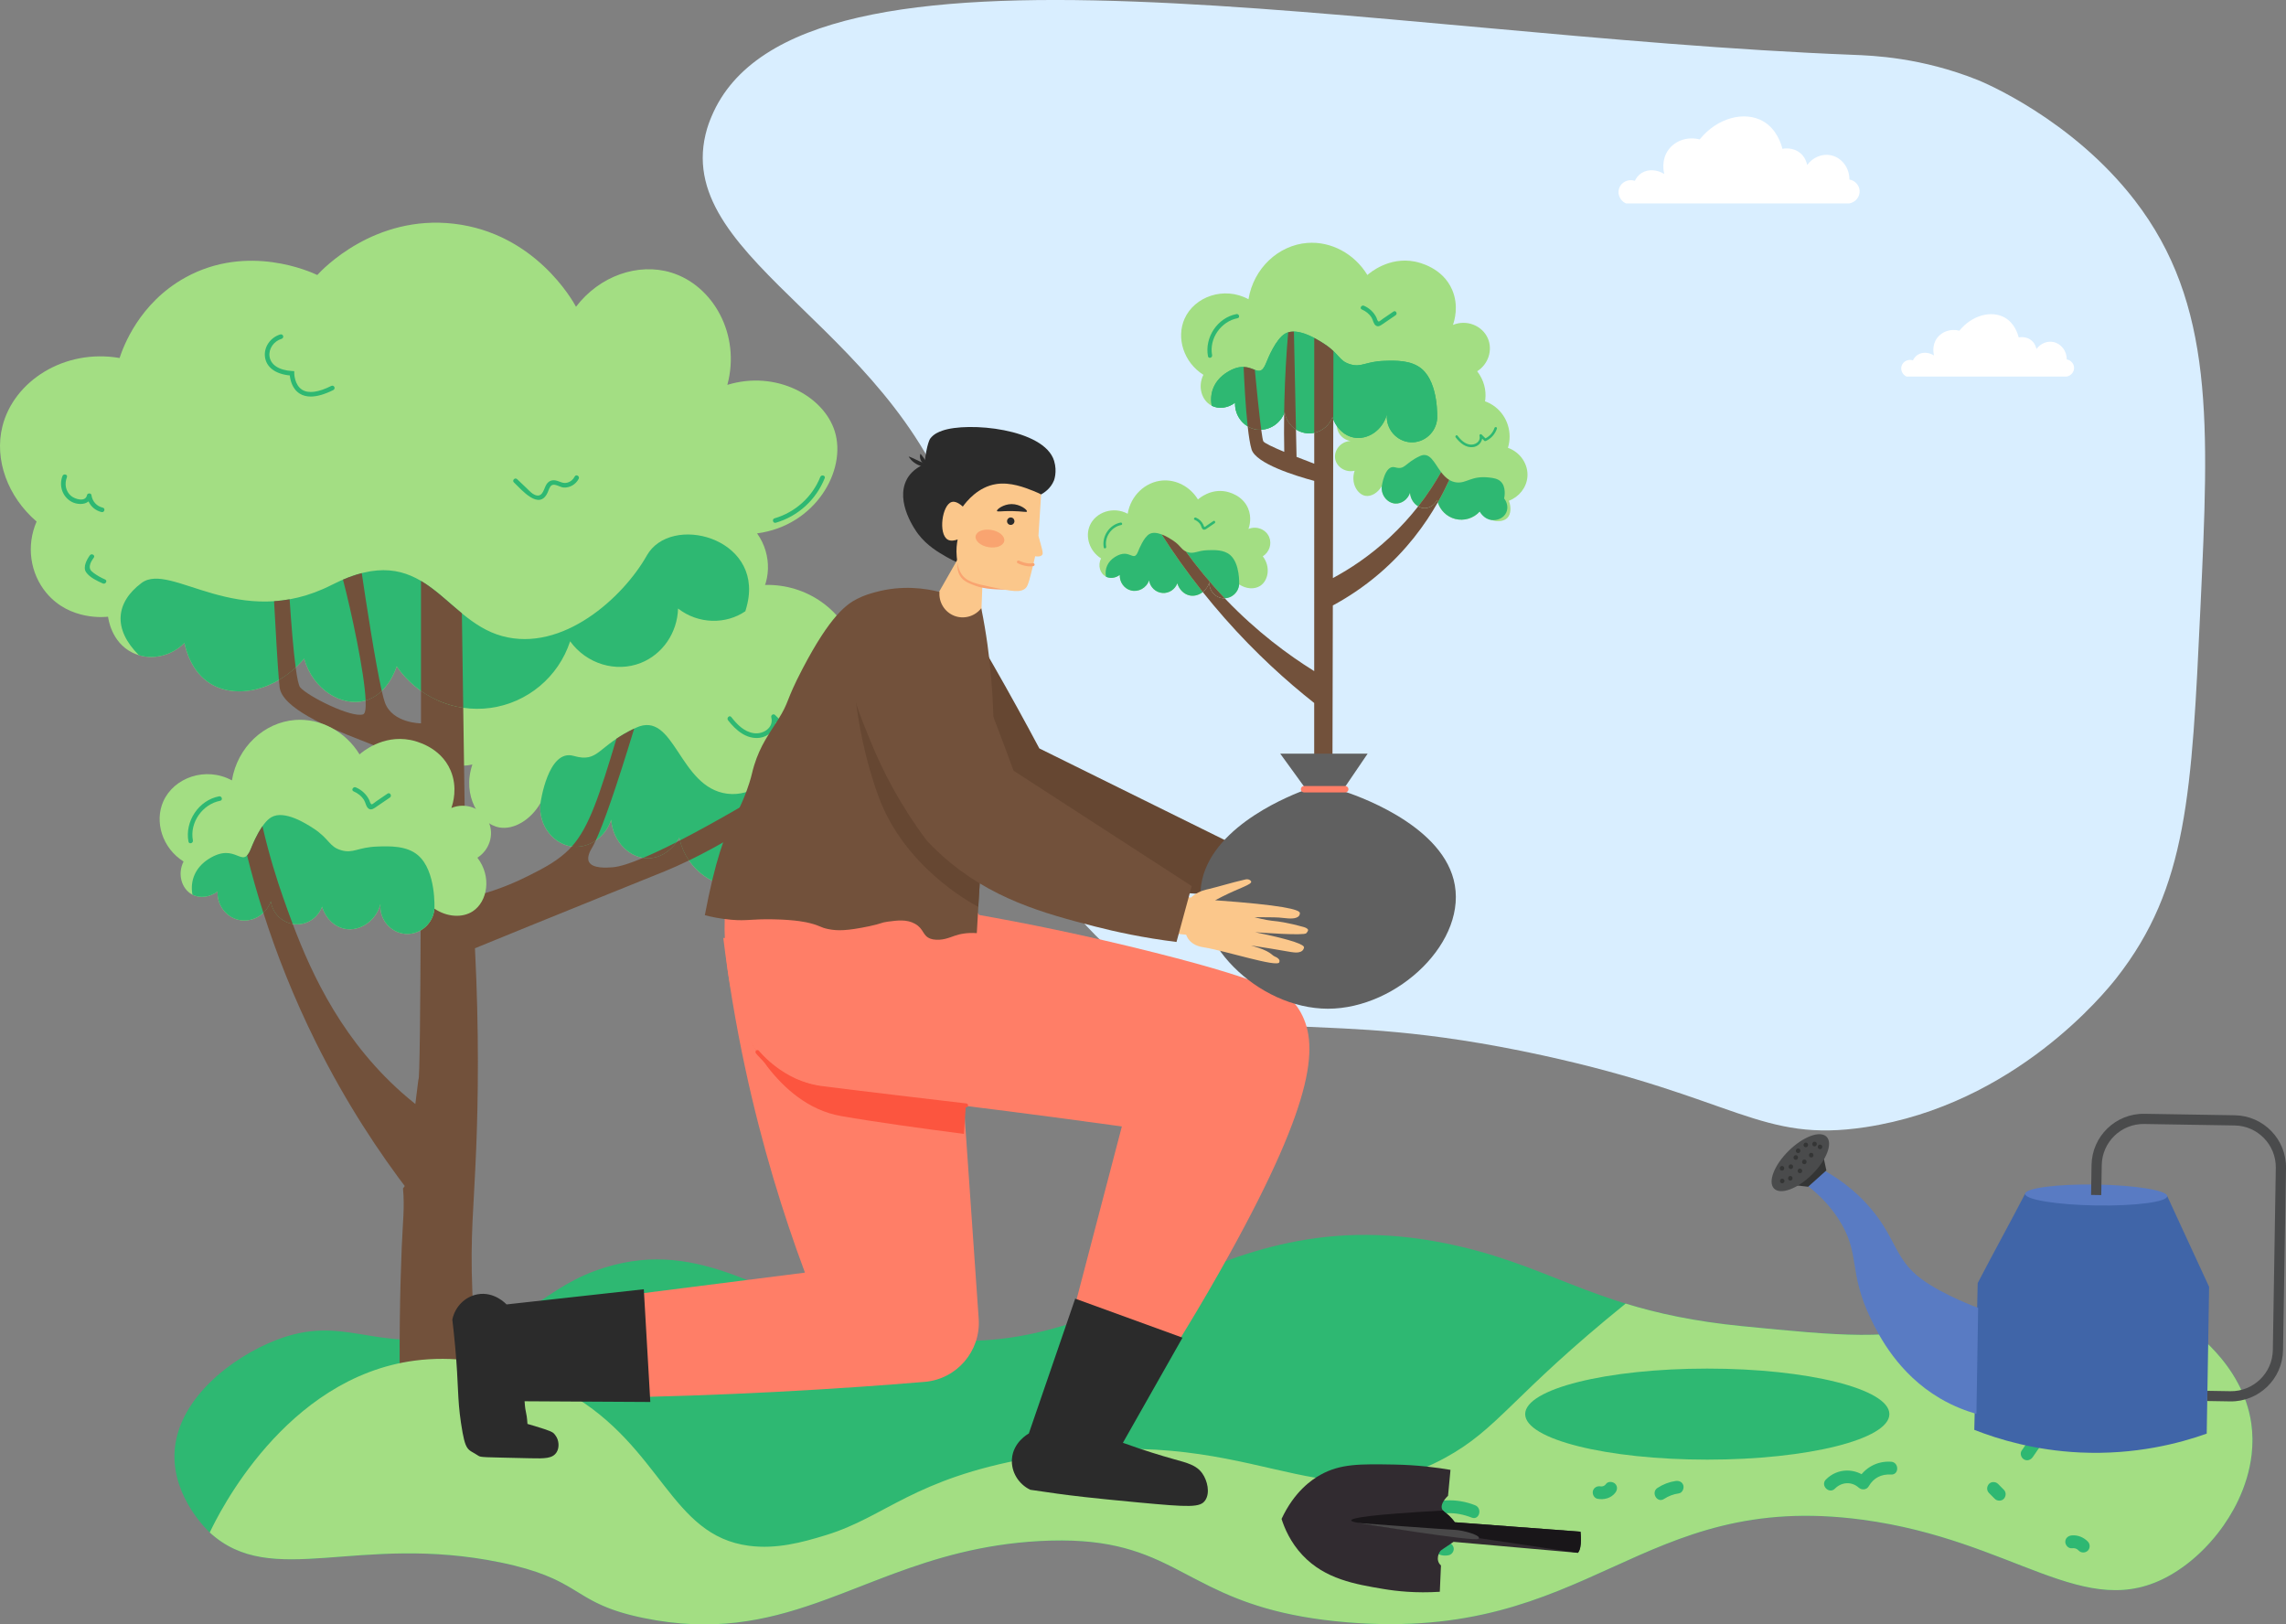<?xml version="1.0" encoding="UTF-8"?> <svg xmlns="http://www.w3.org/2000/svg" id="uuid-41a7aa04-a6da-4ea9-b7bf-7411e39833bf" data-name="Ebene 2" viewBox="0 0 2617.215 1859.719"><rect x="0" y="0" width="2617.215" height="1859.719" fill="#808080" stroke="none"/><g id="uuid-589f3607-31a6-4324-b6c2-d5d38ddb52ba" data-name="Layer 1"><g><path d="m2121.706,62.782c22.135.859,77.827,2.831,142.996,28.959,5.108,2.048,107.36,44.357,179.282,137.551,91.538,118.61,85.095,256.342,75.308,465.538-10.014,214.051-15.021,321.076-95.846,424.461-12.914,16.519-116.565,145.169-287.538,171.154-120.544,18.321-147.569-33.692-369.692-82.154-271.413-59.216-324.331-1.908-445-82.154-134.536-89.467-185.731-238.489-198.539-280.692-35.049-115.497,7.309-123.32-20.539-225.923-65.131-239.967-329.502-317.552-294.384-465.538,2.246-9.464,4.962-16.037,6.846-20.539,98.547-235.447,754.519-92.108,1307.105-70.664Z" style="fill: #d9eeff;"></path><path d="m316.026,1534.245c-51.099,19.817-114.25,68.435-116.271,130.21-1.65,50.424,38.137,87.985,40.4,90.061,71.166,65.288,169.659.684,332.853,34.264,95.853,19.724,80.045,46.444,163.979,63.634,180.274,36.921,261.691-77.568,452.779-88.108,168.566-9.298,157.882,76.888,352.433,93.003,279.207,23.127,333.65-151.697,589.836-117.478,175.077,23.385,255.001,119.106,352.433,63.634,54.097-30.799,103.224-102.306,93.003-173.769-9.943-69.524-71.957-110.336-81.703-116.75-39.115-25.742-77.388-29.921-97.127-31.845-69.931-6.817-113.507,17.98-166.261,33.565-68.574,20.259-124.907,14.719-237.571,3.64-161.863-15.917-210.086-65.251-325.343-91.749-301.767-69.377-394.593,170.511-673.049,93.003-119.961-33.391-192.682-102.585-303.484-68.529-70.212,21.58-82.529,62.125-168.874,78.319-98.464,18.467-130.14-25.313-208.033,4.895Z" style="fill: #2eb872;"></path><g><path d="m618.808,919.377c-3.038,26.209,16.005,48.493,38.252,50.026,18.027,1.243,36.188-11.273,42.666-30.899,2.014,25.976,22.158,44.503,42.666,44.141,14.279-.252,27.71-9.643,35.31-23.542,5.446,26.461,25.457,47.619,51.494,54.441,25.569,6.699,52.888-1.493,70.665-21.179,25.975,31.708,64.186,33.716,79.403,18.236,10.426-10.606,11.174-30.559,4.442-49.129,29.608-11.384,50.326-37.929,53.018-68.136,3.2-35.906-19.609-70.927-55.89-83.841,13.291-43.162-1.303-90.065-36.328-117.378-36.972-28.832-89.37-30.11-128.546-2.795-15.426-15.937-30.852-31.873-46.279-47.81-32.614-46.36-87.523-60.165-122.921-39.953-30.885,17.636-37.184,55.611-38.149,62.019-15.637-25.378-47.112-28.893-61.896-16.407-14.463,12.216-16.579,42.815,4.528,62.746-26.854-10.609-55.229,5.61-60.436,28.48-4.93,21.652,11.372,47.23,38.252,51.498-28.643,1.149-48.512,27.305-44.138,51.498,4.159,22.997,29.509,40.275,55.908,33.842-12.119,35.721,8.105,68.052,30.896,72.097,16.377,2.907,35.828-8.482,47.08-27.956Z" style="fill: #a3de83;"></path><path d="m866.766,610.621c17.68,24.748,16.265,57.869-2.259,79.222-21.186,24.423-60.406,28.441-88.206,6.836-.844,27.863-17.782,52.486-42.736,62.318-28.399,11.19-62.007,1.185-80.825-24.806-13.331,40.824-48.902,70.549-91.312,76.304-41.734,5.663-83.323-12.803-107.267-47.618-.598,1.982-10.316,32.571-36.618,39.428-26.193,6.829-59.194-12.392-69.291-48.255-31.646,37.197-78.322,46.696-107.557,28.489-21.461-13.367-27.774-38.083-29.516-46.452-16.143,16.193-40.239,20.546-59.494,11.139-24.398-11.92-27.77-39.456-27.954-41.198-2.683.351-43.794,4.994-70.62-27.22-18.789-22.563-23.125-54.266-11.222-81.71-33.01-28.353-48.668-70.868-39.123-108.994,12.95-51.724,70.73-89.147,134.135-78.252,4.098-12.449,22.288-62.912,75.451-92.225,71.33-39.329,143.5-6.333,150.902-2.795,5.677-6.244,65.134-69.37,156.491-58.689,92.629,10.83,135.91,87.935,139.724,95.02,26.894-35.292,71.087-50.73,108.985-39.126,48.229,14.766,79.799,71.346,64.273,128.557,56.047-17.129,110.351,12.835,122.957,53.099,14.115,45.083-22.426,108.256-88.919,116.927Z" style="fill: #a3de83;"></path><path d="m959.503,905.665c-8.358-7.491-19.222-9.346-31.881-10.836-52.57-6.189-65.053,17.609-94.894,13.879-55.89-6.987-60.081-96.417-104.793-75.457-44.712,20.96-41.917,40.524-71.259,32.139-29.342-8.384-37.868,53.987-37.868,53.987,0,0-.01.157-.041.451-2.767,26.013,16.174,48.051,38.293,49.576,18.027,1.243,36.188-11.273,42.667-30.899,2.014,25.976,22.158,44.503,42.666,44.141,14.279-.252,27.71-9.643,35.31-23.542,5.446,26.461,25.457,47.62,51.494,54.441,25.569,6.699,52.888-1.493,70.665-21.179.845,1.651,11.715,22.052,34.468,24.469,15.126,1.607,34.515-4.839,41.938-22.092,5.506-12.798,2.958-28.125-6.287-39.823.763-3.49,6.931-33.649-10.479-49.254Z" style="fill: #2eb872;"></path><path d="m740.538,635.994c-27.249,48.214-96.419,111.101-165.59,92.234-69.17-18.866-88.035-113.197-194.934-58.694-106.9,54.502-184.454-27.251-217.991-2.096-29.662,22.249-33.082,52.696-3.023,82.641,17.758,5.301,38.026.207,52.18-13.991,1.742,8.369,8.055,33.085,29.516,46.452,29.235,18.208,75.911,8.709,107.557-28.488,10.096,35.863,43.097,55.084,69.291,48.255,26.302-6.857,36.021-37.446,36.618-39.428,23.944,34.815,65.533,53.281,107.267,47.618,42.41-5.755,77.981-35.48,91.312-76.304,18.817,25.991,52.425,35.996,80.825,24.806,24.954-9.833,41.892-34.455,42.736-62.318,23.449,18.224,55.023,18.216,77.046,3.111.968-3.152,1.799-6.254,2.474-9.293,16.769-75.465-88.035-102.716-115.284-54.502Z" style="fill: #2eb872;"></path><path d="m774.53,964.179c-7.858,11.064-19.673,18.247-32.136,18.467-2.047.036-4.088-.124-6.11-.453-14.633,6.153-26.898,10.148-35.085,10.752-6.264.462-22.724,1.678-26.822-6.113-2.966-5.639,1.853-13.506,3.282-15.958,1.317-2.26,2.787-5.124,4.422-8.654-7.468,5.133-16.258,7.787-25.019,7.183-.807-.055-1.607-.147-2.405-.256-2.394,2.694-4.908,5.199-7.574,7.533-12.935,11.327-26.284,18.05-43.039,26.487-27.751,13.976-52.801,21.163-70.568,25.09l-3.125-217.931c-17.423-2.553-34.005-9.207-48.369-19.329v37.153s-32.368,0-41.195-23.542c-1.082-2.884-2.34-7.583-3.715-13.601-4.893,4.743-10.98,8.828-18.441,10.996.37,9.155-.421,15.036-2.855,15.847-13.241,4.414-63.264-20.599-72.091-30.899-1.802-2.102-3.542-10.579-5.171-22.739-6.086,5.636-12.544,10.398-19.195,14.289.302,3.604.579,6.478.826,8.45,2.943,23.542,54.436,45.613,92.689,60.327,38.253,14.714,69.149,30.899,69.149,30.899,0,0,0,364.9-2.943,357.544l-15.182,121.536-2.47,3.368c2.067,21.355-.349,40.012-1.474,67.845-1.881,46.545-3.442,113.154-1.471,195.692h92.689c-9.009-117.475-9.778-131.38-10.299-144.195-2.694-66.307,1.601-95.106,4.414-166.265,2.142-54.187,3.386-131.924-1.471-228.063,65.56-26.749,66.891-27.292,66.891-27.292,32.37-13.203,56.721-23.038,75.706-30.663,48.393-19.437,69.018-27.851,74.376-30.037,8.253-3.366,17.564-7.473,28.048-12.549-4.725-6.865-8.276-14.599-10.376-22.913-1.302.67-2.598,1.333-3.889,1.99Z" style="fill: #72513b;"></path><path d="m927.622,894.829c-11.993-1.412-21.895-1.26-30.398-.234-29.017,17.627-76.578,45.87-118.805,67.593,2.1,8.314,5.652,16.047,10.376,22.913,34.361-16.636,81.366-43.71,145.32-89.423-2.108-.313-4.271-.588-6.494-.849Z" style="fill: #72513b;"></path><path d="m682.08,962.22c8.87-19.148,22.659-58.032,44.013-128.093-8.271,3.986-14.859,7.908-20.311,11.581-19.434,64.431-30.965,100.75-51.127,123.439.797.109,1.598.201,2.405.256,8.762.604,17.551-2.05,25.019-7.183Z" style="fill: #72513b;"></path><path d="m774.53,964.179c-13.676,6.958-26.698,13.158-38.246,18.014,2.022.329,4.063.489,6.11.453,12.462-.22,24.278-7.403,32.136-18.467Z" style="fill: #72513b;"></path><path d="m528.801,702.178c-15.658-12.838-30.033-27.209-46.819-37.127v125.948c14.364,10.121,30.946,16.776,48.369,19.329l-1.55-108.149Z" style="fill: #72513b;"></path><path d="m331.59,686.121c-6.065,1.092-12.006,1.804-17.822,2.194,1.866,34.64,4.018,71.88,5.55,90.188,6.65-3.891,13.109-8.653,19.195-14.289-2.685-20.038-5.067-50.08-6.923-78.093Z" style="fill: #72513b;"></path><path d="m414.175,656.148c-6.728,1.733-13.877,4.184-21.503,7.444,9.511,36.117,24.677,106.801,25.958,138.412,7.461-2.168,13.548-6.252,18.441-10.996-7.299-31.938-17.896-101.145-22.897-134.861Z" style="fill: #72513b;"></path><path d="m435.62,1035.033c-5.409,19.814-23.935,31.522-40.613,28.395-12.19-2.285-22.325-12.295-26.281-25.407-4.715,12.846-17.314,21.061-30.662,20.151-14.123-.963-25.938-11.926-28.033-26.283-5.462,16.015-22.239,25.006-37.67,21.027-13.982-3.606-23.955-17.111-23.301-32.335-8.912,6.814-20.525,8.188-29.262,3.423-11.716-6.39-16.975-23.119-9.637-37.673-24.381-15.349-33.521-45.459-23.224-68.789,12.041-27.283,48.51-40.42,78.591-24.103,6.273-38.016,36.78-66.444,72.304-69.166,29.165-2.235,57.795,13.159,73.82,39.401,2.84-2.522,26.366-22.714,58.128-16.53,5.112.995,34.397,7.339,46.122,34.929,8.356,19.662,2.622,37.945.876,42.93,16.971-7.003,36.195.973,42.926,16.646,6.061,14.112.716,31.487-13.141,40.302,16.775,21.752,11.53,50.314-5.256,61.328-11.984,7.863-29.651,6.652-43.938-2.989-1.303,17.055-16.207,29.942-32.845,28.906-17.158-1.068-30.543-16.592-28.904-34.162Z" style="fill: #a3de83;"></path><path d="m238.991,983.328c31.615-19.969,38.271,13.313,48.255-11.649,2.2-5.499,11.845-29.397,23.413-36.065,15.129-8.721,40.706,7.929,48.138,12.767,18.597,12.107,17.676,20.789,31.615,24.961,14.016,4.196,18.959-3.383,41.599-4.16,14.075-.483,33.587-1.154,46.591,9.985,20.933,17.929,18.767,61.118,18.767,61.121h0c-1.303,17.055-16.207,29.942-32.845,28.906-17.158-1.068-30.543-16.592-28.904-34.162-5.409,19.814-23.935,31.522-40.613,28.395-12.19-2.285-22.325-12.295-26.281-25.407-4.715,12.846-17.314,21.06-30.662,20.151-14.123-.963-25.938-11.926-28.034-26.284-5.462,16.015-22.239,25.006-37.67,21.027-13.982-3.606-23.955-17.111-23.301-32.335-8.726,6.672-20.04,8.125-28.71,3.709-2.976-16.215,3.362-31.31,18.643-40.961Z" style="fill: #2eb872;"></path><path d="m310.03,1031.888c-1.777,5.209-4.755,9.669-8.49,13.187,14.68,45.986,34.195,96.215,60.319,148.693,34.428,69.161,72.28,126.043,106.752,171.022l12.576-96.427c-3.301-2.529-8.445-6.557-14.536-11.714-72.986-61.798-109.156-139.556-131.529-198.832-12.794-2.172-23.144-12.582-25.092-25.929Z" style="fill: #72513b;"></path><path d="m300.482,945.92c-6.723,9.583-11.728,21.991-13.235,25.759-1.499,3.747-2.922,6.174-4.367,7.673,5.154,20.673,11.298,42.664,18.66,65.723,3.735-3.518,6.714-7.978,8.49-13.187,1.949,13.348,12.298,23.757,25.092,25.929-4.074-10.793-7.692-20.975-10.989-30.334-7.166-20.337-15.901-47.926-23.651-81.563Z" style="fill: #72513b;"></path><path d="m355.779,453.998c-4.809,0-9.002-1.098-12.56-3.297-8.87-5.482-10.946-16.075-11.43-20.873-16.462-1.54-27.036-9.445-28.455-21.424-1.321-11.149,6.237-22.124,17.581-25.527,1.39-.416,2.851.371,3.268,1.76.416,1.388-.371,2.851-1.759,3.267-8.937,2.681-14.904,11.229-13.878,19.881,1.161,9.794,10.83,16.139,25.865,16.975l2.479.138v2.482c0,.128.154,13.357,9.113,18.87,7.271,4.474,18.466,2.985,33.275-4.421,1.297-.649,2.873-.124,3.521,1.173.648,1.296.123,2.873-1.174,3.521-9.957,4.979-18.599,7.473-25.846,7.473Z" style="fill: #2eb872;"></path><path d="m657.993,545.524c-1.816,3.547-4.744,6.054-8.626,7.056-4.412,1.139-7.327-.787-11.353-2.06-4.844-1.533-9.209-.583-12.174,3.713-3.045,4.413-4.009,14.363-11.405,12.976-4.648-.872-8.535-5.467-11.748-8.522-3.543-3.368-7.087-6.736-10.63-10.104-2.448-2.327-6.166,1.379-3.711,3.712,9.135,8.683,28.958,32.578,38.597,11.666,1.182-2.565,2.262-7.164,4.978-8.55,3.685-1.881,9.524,2.559,13.448,2.758,7.184.365,13.902-3.637,17.157-9.995,1.536-3.001-2.991-5.66-4.532-2.649Z" style="fill: #2eb872;"></path><path d="m117.691,581.201c-7.147-1.695-11.961-7.165-13.002-14.403-.37-2.573-4.571-2.434-5.061,0-1.703,8.452-13.709,4.694-18.092,1.089-6.529-5.369-7.879-13.948-4.929-21.554,1.222-3.151-3.85-4.516-5.061-1.395-4.334,11.175-.083,23.994,10.69,29.675,5.571,2.938,14.252,3.593,19.115-.559,2.757,6.071,8.218,10.612,14.944,12.207,3.284.779,4.686-4.281,1.395-5.061Z" style="fill: #2eb872;"></path><path d="m120.383,663.459c-4.771-2.1-9.325-4.622-13.493-7.765-3.159-2.382-4.6-4.312-3.95-8.442.496-3.156,2.63-6.263,4.458-8.82,1.968-2.752-2.582-5.376-4.532-2.649-3.471,4.855-8.212,13.499-4.335,19.293,3.968,5.93,12.944,10.16,19.204,12.915,3.062,1.348,5.737-3.173,2.649-4.532Z" style="fill: #2eb872;"></path><path d="m939.128,546.089c-9.118,22.87-28.74,40.481-52.345,47.327-3.238.939-1.861,6.006,1.395,5.061,25.504-7.397,46.19-26.362,56.01-50.993,1.251-3.138-3.823-4.5-5.061-1.396Z" style="fill: #2eb872;"></path><path d="m914.154,804.95c-3.235,9.534-9.894,17.04-18.737,21.594-2.669-2.651-5.339-5.302-8.009-7.954-1.873-1.86-5.044.025-4.386,2.553,3.144,12.077-9.308,19.792-19.971,18.257-11.14-1.603-19.212-10.008-25.81-18.471-2.074-2.661-5.764,1.077-3.711,3.712,8.741,11.212,21.006,22.045,36.316,20.046,9.506-1.241,17.406-8.537,18.674-17.596,1.502,1.492,3.005,2.984,4.507,4.476.898.891,2.1.9,3.18.41,11.015-4.993,19.133-14.213,23.008-25.632,1.088-3.206-3.98-4.582-5.061-1.395Z" style="fill: #2eb872;"></path><path d="m443.712,908.572c-4.359,2.973-8.719,5.945-13.078,8.918-.585.399-4.233,3.402-4.904,3.344-1.752-.151-2.29-3.411-2.884-4.672-3.137-6.658-8.7-11.796-15.418-14.705-3.068-1.329-5.743,3.192-2.649,4.532,4.957,2.147,9.184,5.403,12.047,10.053,1.815,2.948,2.252,7.879,5.36,9.866,3.098,1.981,6.13-.499,8.645-2.214,5.177-3.53,10.353-7.06,15.53-10.59,2.774-1.892.152-6.442-2.649-4.532Z" style="fill: #2eb872;"></path><path d="m250.754,911.709c-23.33,4.466-39.305,28.648-34.981,51.829.619,3.316,5.678,1.912,5.061-1.395-3.831-20.539,10.969-41.477,31.316-45.373,3.314-.634,1.911-5.694-1.395-5.061Z" style="fill: #2eb872;"></path></g><path d="m2132.035,1739.831c175.077,23.385,255.001,119.105,352.433,63.634,1.569-.893,3.132-1.829,4.691-2.789.487-.3.972-.616,1.459-.923,1.07-.676,2.139-1.361,3.203-2.067.575-.382,1.147-.771,1.72-1.162.984-.67,1.965-1.354,2.943-2.05.583-.415,1.167-.831,1.748-1.255,1.003-.733,1.999-1.484,2.994-2.243.527-.402,1.056-.795,1.581-1.205,1.329-1.036,2.649-2.097,3.961-3.18.39-.322.778-.648,1.166-.975,1.216-1.019,2.425-2.053,3.624-3.111.606-.534,1.205-1.084,1.806-1.627.831-.751,1.66-1.505,2.481-2.273.668-.625,1.331-1.26,1.993-1.896.74-.711,1.475-1.43,2.207-2.155.69-.685,1.378-1.371,2.061-2.067.681-.695,1.354-1.402,2.028-2.11.703-.738,1.409-1.472,2.103-2.224.595-.643,1.178-1.304,1.766-1.956,1.491-1.657,2.961-3.341,4.407-5.055.419-.498.846-.987,1.261-1.489.805-.973,1.594-1.963,2.382-2.953.435-.546.872-1.089,1.302-1.64.796-1.019,1.581-2.049,2.358-3.086.385-.513.767-1.028,1.149-1.545.808-1.098,1.61-2.201,2.398-3.317.28-.397.554-.799.832-1.198,3.912-5.626,7.565-11.469,10.901-17.502.1-.182.204-.363.304-.545.797-1.452,1.574-2.916,2.334-4.39.117-.226.232-.452.348-.679.776-1.519,1.536-3.046,2.271-4.585.018-.038.035-.077.053-.114,3.949-8.286,7.294-16.861,9.918-25.64.015-.052.031-.104.047-.157,2.623-8.807,4.521-17.817,5.574-26.942h0c1.357-11.765,1.341-23.715-.369-35.667-9.943-69.524-71.957-110.336-81.703-116.751-39.114-25.742-77.388-29.921-97.127-31.845-69.931-6.817-113.507,17.98-166.261,33.565-68.574,20.258-124.907,14.719-237.571,3.64-55.45-5.453-97.56-14.828-133.601-25.862-130.618,105.601-145.153,143.1-207.047,176.755-146.114,79.453-218.816-45.937-475.288,0-133.883,23.98-164.377,67.159-233.076,88.269-27.995,8.603-57.064,16.335-88.333,12.249-90.12-11.777-99.458-113.113-206.661-174.733-11.557-6.643-87.502-49.014-176.217-37.229-148.474,19.724-225.08,176.842-234.432,196.76,71.166,65.288,169.658.684,332.853,34.264.017.004.034.007.051.011,5.606,1.117,10.894,2.324,15.854,3.568,18.987,4.669,32.834,9.649,44.033,14.747,1.665.745,2.535,1.173,2.535,1.173.12.057.233.114.352.17.832.396,1.651.792,2.455,1.189.095.047.194.094.289.142.908.45,1.798.901,2.674,1.353.171.088.34.176.51.265.726.377,1.443.755,2.15,1.132.17.09.34.181.509.272,1.681.905,3.31,1.811,4.899,2.717.175.1.349.2.523.3.702.403,1.398.805,2.086,1.208.08.047.162.094.242.141.797.467,1.586.935,2.369,1.401.077.046.153.092.23.138.727.434,1.449.869,2.166,1.303.08.048.16.097.24.145,1.863,1.129,3.703,2.254,5.541,3.376.146.089.292.178.438.267.469.286.938.571,1.408.856.627.38,1.254.761,1.885,1.14.266.16.533.319.799.479.47.282.941.563,1.414.844.275.163.55.326.826.489.57.336,1.143.672,1.72,1.006.17.099.338.198.509.296.699.404,1.406.807,2.118,1.208.243.138.488.274.733.411.55.307,1.104.614,1.663.92.237.13.474.26.713.39.753.409,1.515.815,2.288,1.221.193.101.391.202.586.303.616.32,1.24.64,1.871.959.271.136.542.273.816.409.679.338,1.367.676,2.065,1.011.163.079.323.158.488.237.841.401,1.7.801,2.571,1.199.264.121.532.24.799.36.671.302,1.351.603,2.041.903.277.12.551.24.83.36.92.394,1.855.786,2.812,1.176.184.075.374.148.559.223.806.326,1.627.65,2.462.972.319.123.641.245.963.369.827.313,1.668.626,2.524.936.229.084.452.167.683.25,1.059.38,2.145.757,3.251,1.132.312.106.631.21.947.315.859.287,1.732.571,2.62.854.356.114.711.227,1.072.341,1.181.37,2.381.737,3.617,1.102.149.043.304.087.453.13,1.115.327,2.257.65,3.419.972.396.109.797.219,1.199.328,1.047.284,2.115.568,3.201.848.321.082.635.167.96.25,1.374.35,2.781.696,4.219,1.04.37.088.752.176,1.127.264,1.137.268,2.295.532,3.474.796.459.103.918.206,1.383.307,1.505.33,3.035.657,4.609.98.045.01.088.019.134.029,78.87,16.153,138.818,3.325,197.306-17.1,4.178-1.459,8.348-2.957,12.517-4.485,22.93-8.408,45.829-17.753,69.752-26.737,2.175-.817,4.358-1.63,6.551-2.44,48.238-17.817,100.965-33.723,166.651-37.346,73.748-4.069,113.186,10.14,150.511,28.761,1.333.665,2.664,1.336,3.993,2.011,7.975,4.054,15.905,8.288,24.108,12.565,5.469,2.851,11.059,5.722,16.864,8.572,36.281,17.812,80.961,34.798,156.957,41.094,279.207,23.126,333.651-151.697,589.836-117.478Z" style="fill: #a3de83;"></path><path d="m1388.554,964.007c6.683.755,13.367,1.51,20.05,2.265.627-.721,1.634-1.827,2.97-3.067,6.389-5.928,12.932-8.072,17.177-9.626,9.535-3.49,23.869-10.003,39.105-15.509.939-.339,3.129-1.097,5.146-.179.273.125,1.768.805,2.041,1.771.935,3.309-12.815,8.978-30.411,20.744-3.381,2.261-6.147,4.155-7.991,5.427,76.862-3.933,97.48-1.336,98.132,2.693.232,1.431-.374,2.817-.374,2.817-2.171,4.965-12.27,4.977-15.937,5.029-11.275.159-10.441.477-34.695,3.153,10.593,1.64,19.158,1.782,25.019,1.61,0,0,12.633-.371,33.436,2.974,0,0,3.09.497,4.112,2.228h0s.726,1.231-1.517,4.247c-2.414,3.246-50.535,5.594-58.246,5.96,46.045,3.719,57.605,7.491,57.713,10.542.016.456-.181,2.036-1.182,3.453-.646.914-2.459,2.944-7.723,3.407-6.1.536-14.893-.763-51.689-1.74,24.257,3.626,23.957,7.929,28.839,9.291,4.772,1.33,5.522,3.311,5.694,3.915,0,0,.277.976-.017,2.012-1.775,6.246-62.542-5.584-87.859-6.518-2.997-.11-11.216-.318-17.394-5.985-2.275-2.085-3.642-4.333-4.435-5.887-6.064.117-12.127.234-18.191.35-.59-15.126-1.18-30.251-1.77-45.377Z" style="fill: #fbc78b;"></path><path d="m1189.923,856.834c-16.758-31.498-34.388-63.478-52.94-95.871-9.063-15.824-18.153-31.41-27.258-46.757-3.332-5.211-16.527-24.512-41.765-31.62-5.359-1.509-23.543-6.631-41.88,1.723-21.572,9.827-28.98,31.755-31.079,37.971-12.759,37.769,9.684,77.098,36.747,123.061,14.487,24.605,37.99,59.622,74.376,96.947,4.236,3.507,10.62,8.591,18.695,14.246,59.631,41.76,121.28,51.509,178.67,59.958,22.997,3.385,54.079,6.843,91.194,7.642,2.638-20.736,5.276-41.471,7.914-62.207-70.891-35.031-141.782-70.062-212.673-105.093Z" style="fill: #664732;"></path><path d="m828.094,1073.786c5.753,47.032,13.932,97.422,25.393,150.53,18.862,87.4,42.965,165.241,68.093,232.679-108.653,13.789-217.306,27.577-325.959,41.366,3.309,34.195,6.618,68.391,9.928,102.586,120.948-.065,247.429-4.105,378.907-13.237,24.919-1.731,49.621-3.617,74.101-5.65,36.931-3.067,64.501-35.315,61.934-72.284-9.495-136.726-18.99-273.452-28.484-410.178-87.971-8.604-175.941-17.208-263.912-25.812Z" style="fill: #ff7e67;"></path><path d="m1109.363,1212.369l-258.163-37.265s36.278,89.44,111.737,102.636c39.606,6.926,95.995,14.659,140.646,20.445,1.927-28.606,3.854-57.211,5.781-85.817Z" style="fill: #fc553f;"></path><path d="m1191.979,566.028c3.359-1.859,10.934-6.679,14.649-15.854,0,0,4.042-9.982.217-22.544-11.259-36.981-98.852-45.018-128.145-34.519-3.741,1.341-9.527,3.497-13.721,9.051,0,0-3.945,5.224-6.581,29.096-12.721,5.655-17.956,13.276-20.207,17.541-13.794,26.134,10.463,59.279,12.956,62.555,10.226,13.441,23.162,20.896,32.412,26.228,10.079,5.809,19.192,9.327,25.769,11.472,27.551-27.675,55.101-55.35,82.652-83.025Z" style="fill: #2b2b2b;"></path><path d="m1122.366,732.451l-66.233-21.561c13.838-24.278,27.676-48.557,41.514-72.836,9.071,9.378,18.142,18.756,27.214,28.133-.831,22.088-1.663,44.175-2.495,66.263Z" style="fill: #fbc78b;"></path><path d="m835.237,1003.732c-3.957,20.185-7.776,50.286-4.354,86.332,2.022,21.295,7.352,77.428,36.279,114.366,30.187,38.548,75.916,42.258,177.038,54.251,49.853,5.913,132.221,16.014,240.213,30.96-28.148,107.491-56.296,214.983-84.443,322.475,27.715,8.273,55.429,16.546,83.144,24.819,54.23-78.756,94.935-147.676,123.633-199.474,100.711-181.776,103.797-244.432,80.318-281.924-9.048-14.448-24.988-29.616-164.912-64.889-82.517-20.802-151.911-34.417-201.043-43.105-8.674-12.184-17.348-24.369-26.021-36.553-86.617-2.419-173.235-4.839-259.852-7.258Z" style="fill: #ff7e67;"></path><path d="m806.957,1047.751c6.533,1.726,17.104,4.125,30.337,5.25,18.34,1.559,22.191-.995,48.229-.49,26.129.506,37.99,3.383,42.048,4.436,12.406,3.22,11.352,4.833,20.697,6.737,10.404,2.121,21.339,2.084,46.839-3.255,14.9-3.119,13.14-4.162,21.053-5.219,11.356-1.517,21.903-2.926,31.389,2.397,10.498,5.89,8.466,13.723,17.829,17.112.943.341,1.845.593,2.788.751,10.316,1.73,18.444-1.929,24.76-4.119,5.602-1.942,13.961-3.835,25.406-3.037,1.196-22.184,3.395-61.125,5.962-95.349.438-5.835,1.024-13.631,2.128-23.839,2.73-25.25,5.957-43.306,6.866-48.643,8.058-47.31,2.771-108.985,1.173-127.632-1.744-20.344-4.914-46.434-11.014-76.54-7.338,9.476-20.036,13.009-31.049,8.653-10.927-4.322-17.781-15.454-16.798-27.313-15.633-3.927-42.483-8.201-73.343.282-6.428,1.767-12.785,3.579-20.794,7.623-11.807,5.96-30.584,18.66-62.769,80.309-20.088,38.476-14.111,36.105-28.249,58.651-9.416,15.014-19.88,28.515-27.051,51.845-2.473,8.048-2.313,9.971-5.434,19.819-7.432,23.45-16.888,39.508-19.426,44.047-8.421,15.059-19.622,44.455-31.578,107.526Z" style="fill: #72513b;"></path><path d="m1106.118,1267.76c-.086,0-.173-.005-.26-.015-1.214-.143-121.942-14.243-166.427-20.043-45.365-5.913-72.872-40.424-74.022-41.889-.762-.972-.593-2.378.373-3.141.965-.765,2.369-.599,3.13.373.27.344,27.58,34.547,71.094,40.22,44.454,5.795,165.153,19.893,166.366,20.034,1.223.143,2.1,1.254,1.957,2.481-.132,1.141-1.095,1.98-2.211,1.98Z" style="fill: #fc553f;"></path><path d="m1118.248,671.142c-1.195-.389-2.405-.825-3.627-1.312-6.637-2.647-12.367-4.934-15.857-11.175-2.131-3.812-2.983-8.429-2.463-13.349.13-1.229,1.228-2.122,2.452-1.995,1.221.131,2.112,1.227,1.982,2.455-.422,3.996.242,7.693,1.921,10.694,2.587,4.63,6.862,6.516,13.621,9.213,9.056,3.613,17.15,4.117,24.983,4.604,4.303.269,8.66.327,12.951.173,1.231-.04,2.262.92,2.303,2.155.042,1.235-.923,2.272-2.153,2.316-4.436.16-8.941.1-13.389-.177-6.818-.425-14.432-.9-22.724-3.599Z" style="fill: #f9a470;"></path><g><path d="m1191.979,566.028l-3.053,47.412c.556,2.046,1.739,6.4,3.3,12.229,1.423,5.31,2.11,7.997.956,9.563-1.841,2.498-6.543,1.862-8.037,1.612-.482,2.22-1.203,5.459-2.14,9.352-3.881,16.122-5.822,24.184-8.507,26.9-5.831,5.899-16.291,3.75-37.211-.548-20.594-4.231-31.01-6.537-36.812-15.838-3.84-6.156-4.562-13.571-5.13-19.403-.802-8.237.124-15.112,1.07-19.697-3.063,1.12-7.831,2.312-11.484.117-10.835-6.513-6.416-39.557,4.577-42.97,2.491-.773,6.503-.393,12.806,5.197,4.11-5.718,17.387-22.619,38.408-25.789,16.149-2.435,32.302,3.925,41.982,7.73,3.908,1.537,7.077,3.035,9.272,4.135Z" style="fill: #fbc78b;"></path><path d="m1161.265,597.839c-.641,2.273-2.984,3.603-5.234,2.97-2.25-.632-3.555-2.987-2.914-5.26.641-2.273,2.984-3.602,5.234-2.97,2.25.632,3.554,2.987,2.914,5.26Z" style="fill: #2b2b2b;"></path><path d="m1175.755,585.59c-.425,1.246-4.887-.252-16.83-.47-12.274-.224-17.105,1.185-17.498-.149-.538-1.829,7.567-7.804,16.698-7.858,9.745-.057,18.255,6.641,17.63,8.478Z" style="fill: #2b2b2b;"></path><path d="m1149.75,619.401c-.956,5.437-9.066,8.578-18.115,7.014-9.049-1.563-15.61-7.239-14.654-12.676.956-5.437,9.066-8.578,18.115-7.014,9.049,1.564,15.61,7.239,14.654,12.676Z" style="fill: #f9a470;"></path><path d="m1171.597,647.269c-3.575-1.005-6.217-2.3-6.427-2.405-.816-.405-1.147-1.402-.741-2.227.407-.825,1.397-1.166,2.214-.761.09.044,9.188,4.494,15.859,2.91.889-.211,1.775.343,1.978,1.239.204.895-.351,1.792-1.24,2.002-3.851.914-8.184.215-11.643-.757Z" style="fill: #f9a470;"></path></g><path d="m1040.332,522.606s.461.135,1.209.436c.751.282,1.783.719,2.993,1.245,2.415,1.06,5.447,2.535,8.485,3.933.759.329,1.518.658,2.266.982.784.334,1.546.7,2.286,1.057,1.478.718,2.836,1.466,3.981,2.169,1.142.71,2.075,1.365,2.716,1.859.643.488.993.818.993.818,0,0-.479.04-1.287.023-.81-.011-1.949-.084-3.29-.255-1.338-.177-2.873-.469-4.486-.889-.806-.211-1.636-.445-2.467-.727-.861-.281-1.621-.561-2.595-.978-1.666-.78-3.248-1.734-4.628-2.759-1.381-1.027-2.562-2.121-3.488-3.142-.921-1.026-1.601-1.967-2.044-2.654-.432-.684-.643-1.116-.643-1.116Z" style="fill: #2b2b2b;"></path><path d="m1053.826,519.515s.236.245.574.649c.345.408.796.977,1.301,1.624.464.629,1.005,1.363,1.584,2.149.526.745,1.088,1.541,1.65,2.336.562.82,1.125,1.64,1.652,2.408.524.781,1.027,1.537,1.462,2.232.431.699.807,1.321,1.069,1.787.266.46.41.766.41.766,0,0-.333.037-.881-.011-.55-.043-1.316-.18-2.183-.491-.86-.316-1.817-.812-2.717-1.515-.448-.352-.9-.736-1.303-1.181-.425-.43-.833-.977-1.133-1.382-.372-.56-.669-1.042-.934-1.597-.266-.538-.485-1.089-.65-1.637-.343-1.091-.481-2.161-.48-3.08.008-.923.14-1.691.288-2.225.142-.537.289-.834.289-.834Z" style="fill: #2b2b2b;"></path><path d="m737.091,1476.023c2.482,43.02,4.964,86.04,7.446,129.06-47.984-.276-95.968-.551-143.952-.827,1.103,15.995,2.206,9.962,3.309,25.956,4.951,1.397,11.447,3.316,19.028,5.791,11.026,3.6,11.044,4.831,13.064,7.446,4.003,5.179,4.729,13.804,1.241,19.235-4.599,7.16-13.093,7.235-30.438,6.826-53.818-1.27-56.182-.899-59.152-2.896-12.171-8.183-14.732-3.284-19.855-37.539-4.333-28.978-2.568-41.906-6.618-86.868-1.201-13.337-2.443-24.262-3.309-31.438,3.09-14.889,14.636-26.379,28.956-28.956,18.934-3.407,32.243,10.655,33.092,11.582,52.396-5.791,104.792-11.582,157.189-17.373Z" style="fill: #2b2b2b;"></path><path d="m1230.994,1486.778c40.952,14.891,81.904,29.783,122.855,44.674-22.751,40.124-45.502,80.249-68.253,120.373,24.636,8.903,44.433,14.842,57.911,18.615,16.001,4.479,26.317,6.853,33.093,16.546,5.717,8.179,9.037,22.061,3.309,30.61-5.653,8.438-17.674,8.035-76.94,2.482-55.211-5.173-75.2-7.674-92.158-9.978-13.15-1.787-23.987-3.39-31.29-4.497-13.678-6.645-21.987-20.656-20.976-35.17,1.338-19.191,18.232-28.649,19.34-29.245,17.702-51.47,35.405-102.941,53.108-154.412Z" style="fill: #2b2b2b;"></path><path d="m2100.823,1704.266c7.471-7.578,19.034-8.41,27.121-1.178,3.483,3.114,9.053,2.787,11.532-1.486,5.638-9.718,14.484-14.125,25.546-13.443,9.438.582,9.404-14.105,0-14.685-16.114-.993-30.166,6.825-38.226,20.716,3.844-.495,7.688-.991,11.532-1.486-13.94-12.466-34.627-12.272-47.888,1.178-6.641,6.736,3.736,17.127,10.384,10.384h0Z" style="fill: #2eb872;"></path><path d="m2306.154,1580.155c2.065-7.111,5.075-13.589,9.088-19.812,5.136-7.966-7.571-15.337-12.68-7.412-4.65,7.213-8.176,15.08-10.568,23.32-2.64,9.093,11.526,12.976,14.16,3.904h0Z" style="fill: #2eb872;"></path><path d="m2327.261,1668.191c3.815-5.547,7.63-11.093,11.446-16.64,2.248-3.269.61-8.148-2.634-10.046-3.64-2.129-7.792-.642-10.046,2.634-3.815,5.547-7.63,11.093-11.445,16.64-2.249,3.269-.61,8.148,2.634,10.046,3.64,2.129,7.792.642,10.046-2.634h0Z" style="fill: #2eb872;"></path><path d="m1905.113,1716.112c5.288-3.446,10.783-5.456,17.028-6.383,3.926-.583,6.088-5.541,5.128-9.032-1.156-4.205-5.094-5.713-9.032-5.128-7.324,1.088-14.335,3.823-20.536,7.864-7.888,5.141-.537,17.86,7.412,12.68h0Z" style="fill: #2eb872;"></path><path d="m1828.863,1715.892c7.408,1.492,15.542-.631,20.359-6.752,2.45-3.113,3.038-7.346,0-10.384-2.547-2.547-7.918-3.133-10.384,0-.603.766-1.248,1.57-2.042,2.152,1.235-.905-2.099.927-.617.319-.333.137-2.924.631-1.673.525-.495.036-.989.044-1.485.022.718.157.632.143-.255-.041-3.884-.782-7.93,1.117-9.032,5.128-.995,3.621,1.222,8.245,5.128,9.032h0Z" style="fill: #2eb872;"></path><path d="m1688.812,1723.294c-21.524-8.488-44.328-7.146-65.143,2.639-8.546,4.017-1.1,16.681,7.412,12.68,17.38-8.17,36.099-8.15,53.828-1.158,8.794,3.468,12.609-10.728,3.904-14.16h0Z" style="fill: #2eb872;"></path><path d="m1655.075,1766.248c-1.576.379,1.306.131-.194.066-.363.015-.725.011-1.087-.014.959.16,1.161.187.605.079-.207-.062-2.002-.505-.939-.187.986.295-.78-.481-1.038-.65-3.219-2.11-8.258-.749-10.046,2.634-1.939,3.67-.802,7.794,2.634,10.046,4.127,2.705,9.225,3.326,13.969,2.185,3.737-.899,6.322-5.344,5.128-9.032-1.258-3.887-5.028-6.091-9.032-5.128h0Z" style="fill: #2eb872;"></path><path d="m2277.165,1709.282c2.197,2.215,4.394,4.431,6.591,6.646,2.709,2.731,7.709,2.914,10.384,0,2.7-2.941,2.89-7.469,0-10.384-2.197-2.215-4.394-4.43-6.591-6.646-2.709-2.731-7.709-2.914-10.384,0-2.7,2.941-2.89,7.469,0,10.384h0Z" style="fill: #2eb872;"></path><path d="m2354.028,1499.791c-7.315-3.076-15.181-2.243-22.268.948-3.616,1.628-4.485,6.882-2.634,10.046,2.176,3.72,6.416,4.268,10.046,2.634,3.598-1.62,7.464-.935,10.953.532,3.657,1.538,8.078-1.656,9.032-5.128,1.165-4.238-1.457-7.488-5.128-9.032h0Z" style="fill: #2eb872;"></path><path d="m2215.124,1571.73c-5.485-2.817-10.97-5.634-16.455-8.452-8.392-4.31-15.83,8.356-7.412,12.68,5.485,2.817,10.97,5.635,16.455,8.451,8.392,4.31,15.83-8.356,7.412-12.68h0Z" style="fill: #2eb872;"></path><path d="m2371.854,1772.532c3.707-.364,5.762.324,8.093,2.744,2.752,2.856,7.616,2.767,10.384,0,2.855-2.855,2.76-7.52,0-10.384-4.724-4.902-11.651-7.715-18.477-7.044-3.946.388-7.342,3.097-7.342,7.342,0,3.67,3.372,7.733,7.342,7.342h0Z" style="fill: #2eb872;"></path><path d="m2117.346,232.865h-255.878c-6.66-3.036-9.936-10.539-7.813-17.092,2.317-7.148,10.465-11.332,18.068-8.789,1.159-2.401,3.531-6.33,8.003-9.068,7.335-4.492,17.242-3.897,25.691,1.255-.508-1.929-3.94-15.881,4.883-27.834,7.785-10.546,21.948-15.255,35.647-11.72,20.348-25.208,51.51-32.613,72.271-20.998,15.905,8.898,21.093,26.378,22.463,31.74,1.329-.268,12.409-2.311,20.998,5.372,5.428,4.855,6.899,10.948,7.325,13.184,6.352-8.749,16.901-13.17,26.857-11.231,12.273,2.39,21.655,14.055,21.486,27.834,6.46,1.139,11.288,6.47,11.72,12.696.477,6.887-4.532,13.345-11.72,14.65Z" style="fill: #fff;"></path><path d="m2366.17,431.096h-183.433c-4.774-2.176-7.123-7.555-5.601-12.252,1.661-5.124,7.502-8.124,12.952-6.301.831-1.721,2.532-4.538,5.737-6.501,5.259-3.22,12.361-2.793,18.417.9-.364-1.383-2.824-11.384,3.501-19.954,5.581-7.561,15.734-10.936,25.555-8.402,14.587-18.071,36.926-23.38,51.809-15.053,11.401,6.379,15.121,18.91,16.103,22.754.953-.192,8.896-1.657,15.053,3.851,3.891,3.481,4.946,7.848,5.251,9.452,4.554-6.272,12.116-9.441,19.253-8.051,8.798,1.713,15.524,10.076,15.403,19.954,4.631.816,8.092,4.638,8.402,9.101.342,4.937-3.249,9.567-8.402,10.502Z" style="fill: #fff;"></path><g><g><path d="m1582.02,556.518c-1.211,10.453,6.384,19.341,15.257,19.953,7.19.496,14.433-4.497,17.017-12.324.803,10.36,8.838,17.75,17.017,17.605,5.695-.1,11.052-3.846,14.083-9.389,2.172,10.554,10.153,18.993,20.538,21.713,10.198,2.672,21.094-.596,28.184-8.447,10.36,12.646,25.601,13.447,31.67,7.274,4.158-4.23,4.457-12.188,1.772-19.595,11.809-4.54,20.072-15.128,21.146-27.176,1.276-14.321-7.821-28.289-22.291-33.44,5.301-17.215-.52-35.922-14.489-46.815-14.746-11.499-35.645-12.009-51.27-1.115-6.153-6.356-12.305-12.712-18.458-19.069-13.008-18.49-34.909-23.996-49.026-15.935-12.318,7.034-14.831,22.181-15.216,24.736-6.237-10.122-18.791-11.524-24.687-6.544-5.769,4.872-6.613,17.077,1.806,25.026-10.71-4.232-22.028,2.238-24.104,11.359-1.966,8.636,4.535,18.837,15.257,20.54-11.424.458-19.349,10.89-17.604,20.54,1.659,9.172,11.77,16.063,22.298,13.497-4.834,14.247,3.233,27.142,12.323,28.756,6.532,1.159,14.29-3.383,18.778-11.15Z" style="fill: #a3de83;"></path><path d="m1711.018,489.981c-1.782,5.251-5.45,9.385-10.32,11.893-1.47-1.46-2.94-2.92-4.411-4.381-1.032-1.024-2.778.014-2.416,1.406,1.732,6.652-5.126,10.9-10.999,10.056-6.135-.883-10.581-5.512-14.215-10.173-1.142-1.466-3.175.593-2.044,2.044,4.814,6.175,11.569,12.141,20.001,11.041,5.235-.684,9.586-4.702,10.285-9.691.828.822,1.655,1.643,2.482,2.465.494.491,1.157.496,1.752.226,6.066-2.75,10.538-7.828,12.672-14.117.599-1.766-2.192-2.524-2.787-.769Z" style="fill: #2eb872;"></path><path d="m1587.845,474.507c-5.04,18.462-22.301,29.371-37.842,26.458-11.358-2.129-20.802-11.456-24.488-23.674-4.394,11.97-16.133,19.623-28.569,18.776-13.159-.897-24.168-11.113-26.121-24.49-5.09,14.922-20.721,23.3-35.1,19.592-13.028-3.36-22.32-15.943-21.71-30.129-8.304,6.349-19.125,7.63-27.265,3.19-10.917-5.954-15.818-21.542-8.979-35.103-22.718-14.302-31.234-42.357-21.639-64.095,11.22-25.421,45.2-37.662,73.228-22.458,5.844-35.422,34.27-61.91,67.369-64.446,27.175-2.082,53.851,12.261,68.784,36.712,2.646-2.35,24.567-21.164,54.161-15.402,4.764.928,32.05,6.838,42.975,32.545,7.786,18.32,2.443,35.356.816,40.001,15.813-6.525,33.725.907,39.997,15.511,5.648,13.149.667,29.338-12.244,37.551,15.63,20.268,10.743,46.881-4.898,57.144-11.166,7.327-27.628,6.198-40.939-2.785-1.214,15.892-15.101,27.899-30.604,26.934-15.987-.995-28.459-15.46-26.931-31.831Z" style="fill: #a3de83;"></path><path d="m1404.633,426.33c29.458-18.607,35.66,12.404,44.962-10.854,2.049-5.124,11.037-27.391,21.815-33.604,14.096-8.126,37.928,7.388,44.853,11.896,17.328,11.281,16.47,19.37,29.458,23.258,13.06,3.909,17.665-3.152,38.761-3.876,13.115-.451,31.295-1.075,43.412,9.303,19.504,16.706,17.486,56.948,17.487,56.95h0c-1.214,15.892-15.101,27.899-30.604,26.934-15.987-.995-28.459-15.46-26.932-31.831-5.04,18.462-22.301,29.371-37.842,26.458-11.358-2.129-20.801-11.456-24.488-23.674-4.394,11.97-16.133,19.623-28.569,18.776-13.159-.897-24.168-11.113-26.121-24.49-5.09,14.922-20.721,23.3-35.1,19.592-13.028-3.36-22.32-15.943-21.711-30.129-8.131,6.216-18.672,7.57-26.751,3.456-2.773-15.109,3.133-29.173,17.371-38.166Z" style="fill: #2eb872;"></path><path d="m1595.385,356.676c-4.062,2.77-8.124,5.54-12.186,8.309-.545.371-3.944,3.17-4.57,3.116-1.632-.141-2.133-3.178-2.687-4.353-2.923-6.204-8.106-10.991-14.366-13.702-2.858-1.238-5.352,2.974-2.468,4.223,4.619,2,8.558,5.034,11.225,9.367,1.691,2.747,2.099,7.341,4.995,9.193,2.887,1.846,5.712-.465,8.055-2.063,4.823-3.289,9.647-6.578,14.47-9.867,2.585-1.763.141-6.003-2.468-4.223Z" style="fill: #2eb872;"></path><path d="m1415.593,359.598c-21.738,4.162-36.623,26.693-32.594,48.293.576,3.09,5.29,1.781,4.716-1.3-3.57-19.137,10.22-38.647,29.178-42.276,3.087-.591,1.78-5.305-1.3-4.716Z" style="fill: #2eb872;"></path><path d="m1384.707,666.142c-2.978,10.907-13.175,17.352-22.357,15.631-6.71-1.258-12.289-6.768-14.467-13.986-2.596,7.071-9.531,11.593-16.879,11.092-7.774-.53-14.278-6.565-15.431-14.468-3.007,8.816-12.242,13.765-20.736,11.575-7.697-1.985-13.187-9.419-12.826-17.8-4.906,3.751-11.298,4.508-16.108,1.884-6.449-3.517-9.345-12.726-5.305-20.738-13.421-8.449-18.452-25.024-12.784-37.866,6.628-15.019,26.703-22.25,43.262-13.268,3.453-20.927,20.246-36.575,39.801-38.074,16.055-1.23,31.814,7.243,40.636,21.689,1.563-1.389,14.514-12.504,31.997-9.099,2.814.548,18.935,4.04,25.389,19.227,4.6,10.823,1.443,20.887.482,23.632,9.342-3.855,19.924.535,23.63,9.163,3.337,7.768.394,17.333-7.233,22.185,9.234,11.974,6.347,27.696-2.894,33.759-6.597,4.329-16.322,3.662-24.186-1.645-.717,9.388-8.921,16.482-18.08,15.912-9.445-.588-16.813-9.133-15.911-18.805Z" style="fill: #a3de83;"></path><path d="m1389.161,596.529c-2.4,1.636-4.799,3.273-7.199,4.909-.322.22-2.33,1.873-2.7,1.841-.964-.083-1.26-1.877-1.588-2.572-1.727-3.665-4.789-6.493-8.487-8.095-1.689-.731-3.162,1.757-1.458,2.495,2.729,1.182,5.056,2.974,6.632,5.534.999,1.622,1.24,4.337,2.951,5.431,1.706,1.091,3.374-.275,4.759-1.218,2.849-1.943,5.699-3.886,8.549-5.83,1.527-1.041.083-3.546-1.458-2.495Z" style="fill: #2eb872;"></path><path d="m1282.944,598.256c-12.842,2.458-21.636,15.77-19.256,28.53.341,1.825,3.126,1.052,2.786-.768-2.109-11.306,6.038-22.832,17.238-24.976,1.824-.349,1.052-3.134-.768-2.786Z" style="fill: #2eb872;"></path><g><path d="m1625.544,522.166c-17.833,8.36-16.718,16.163-28.421,12.819-11.703-3.344-15.103,21.532-15.103,21.532,0,0-.004.063-.017.18-1.104,10.375,6.451,19.165,15.274,19.773,7.19.496,14.433-4.497,17.017-12.324.544,7.018,4.411,12.664,9.389,15.537,11.048-14.102,19.607-27.537,26.192-39.223-7.998-10.633-12.771-23.715-24.332-18.295Z" style="fill: #2eb872;"></path><path d="m1722.084,570.693c.304-1.392,2.764-13.42-4.18-19.645-3.333-2.988-7.666-3.728-12.716-4.322-20.967-2.468-25.946,7.023-37.848,5.536-3.057-.382-5.715-1.398-8.091-2.818-3.612,7.917-7.944,16.567-13.124,25.678,2.897,9.245,10.347,16.475,19.806,18.954,10.198,2.672,21.094-.596,28.185-8.447.337.659,4.673,8.795,13.748,9.759,6.033.641,13.766-1.93,16.727-8.811,2.196-5.105,1.18-11.217-2.508-15.884Z" style="fill: #2eb872;"></path><path d="m1550.002,500.965c15.541,2.913,32.802-7.996,37.843-26.458-1.527,16.371,10.944,30.836,26.931,31.831,15.503.965,29.39-11.042,30.604-26.934,0-.002,2.017-40.244-17.487-56.95-12.116-10.378-30.297-9.754-43.412-9.303-21.096.724-25.701,7.785-38.76,3.876-9.614-2.877-11.656-8.063-19.087-15.135-.061,26.032-.122,52.064-.183,78.096,4.19,10.876,13.046,19.008,23.551,20.977Z" style="fill: #2eb872;"></path><path d="m1496.945,496.067c2.623.179,5.209-.042,7.708-.58.005-36.207.009-72.414.014-108.621-6.938-3.639-15.529-7.154-23.275-7.296.785,37.361,1.57,74.722,2.355,112.083,3.892,2.508,8.399,4.087,13.198,4.414Z" style="fill: #2eb872;"></path><path d="m1404.634,426.33c-14.238,8.993-20.144,23.058-17.371,38.166,8.078,4.114,18.62,2.76,26.751-3.456-.489,11.366,5.389,21.691,14.443,27.08-2.594-23.633-4.068-54.152-4.645-68.042-5.063-.143-11.279,1.263-19.178,6.252Z" style="fill: #2eb872;"></path><path d="m1470.212,473.127c.063-4.495.143-9.015.256-13.582.684-27.68,2.22-54.081,4.354-79.126-1.185.361-2.329.83-3.412,1.454-10.778,6.213-19.765,28.48-21.815,33.604-4.16,10.399-7.704,9.944-12.98,7.931,1.632,17.034,4.896,50.083,7.367,68.598,11.171-.533,21.719-7.693,26.229-18.879Z" style="fill: #2eb872;"></path><path d="m1418.698,669.035s1.192-23.776-10.331-33.645c-7.158-6.131-17.899-5.763-25.647-5.497-12.463.428-15.184,4.599-22.899,2.29-.829-.248-1.548-.531-2.21-.837,12.38,17.085,27.123,35.25,44.609,53.618,8.494-.294,15.803-7.093,16.478-15.93Z" style="fill: #2eb872;"></path><path d="m1315.92,611.415c-6.368,3.671-11.677,16.826-12.888,19.853-5.496,13.74-9.16-4.58-26.563,6.413-8.411,5.313-11.9,13.622-10.262,22.548,4.773,2.431,11,1.631,15.804-2.042-.36,8.38,5.129,15.815,12.826,17.799,8.495,2.191,17.729-2.759,20.736-11.575,1.154,7.903,7.658,13.939,15.432,14.468,7.347.501,14.283-4.021,16.878-11.092,2.179,7.218,7.757,12.728,14.468,13.986,5.051.947,10.405-.59,14.7-3.97-18.39-23.102-34.001-45.382-47.185-66.002-4.83-1.797-10.023-2.647-13.946-.386Z" style="fill: #2eb872;"></path><path d="m1631.311,581.752c-2.638.047-5.258-.7-7.628-2.068-9.077,11.585-19.819,23.608-32.502,35.447-23.004,21.475-45.995,36.382-65.156,46.663.142-60.602.284-121.204.426-181.806-.34-.883-.66-1.779-.937-2.696-3.467,9.444-11.514,16.181-20.861,18.196-.002,11.8-.003,23.599-.004,35.399-5.525-2.089-12.753-4.859-20.243-7.829-.22-10.468-.44-20.935-.659-31.404-6.779-4.367-11.682-11.578-12.922-20.076-.181.531-.405,1.035-.613,1.55-.212,15.135-.155,29.873.12,44.21-12.468-5.217-22.968-10.111-24.007-12.189-.577-1.154-1.402-6.099-2.343-13.141-2.744.131-5.524-.132-8.258-.837-2.589-.668-5.022-1.713-7.267-3.049,1.227,11.174,2.703,20.81,4.455,26.416,5.08,16.256,50.158,30.196,71.733,36.004-.009,72.594-.019,145.188-.028,217.782-29.633-18.453-65.572-44.917-101.213-82.104-.401-.419-.787-.836-1.185-1.254-.53.018-1.064.016-1.602-.018-9.445-.588-16.813-9.133-15.91-18.805-1.34,4.905-4.146,8.897-7.657,11.66,7.827,9.832,16.147,19.81,25.013,29.876,35.577,40.391,71.112,72.334,102.549,97.155-.011,86.025-.022,172.049-.033,258.074h20.506c.289-123.244.578-246.489.866-369.733,16.434-8.875,34.74-20.686,53.158-36.464,31.079-26.623,52.419-55.914,67.017-81.588-.283-.904-.539-1.82-.732-2.76-3.031,5.544-8.388,9.289-14.083,9.39Z" style="fill: #72513b;"></path><path d="m1649.876,540.461c-6.585,11.685-15.144,25.121-26.192,39.223,2.37,1.368,4.989,2.115,7.628,2.068,5.695-.1,11.052-3.846,14.083-9.39.193.94.448,1.856.732,2.76,5.18-9.111,9.513-17.762,13.124-25.678-3.719-2.223-6.727-5.462-9.374-8.983Z" style="fill: #72513b;"></path><path d="m1443.983,492.006c-2.471-18.516-5.735-51.565-7.367-68.598-3.359-1.282-7.429-3.177-12.804-3.329.578,13.89,2.051,44.409,4.645,68.042,2.246,1.336,4.678,2.381,7.267,3.049,2.735.705,5.515.968,8.258.837Z" style="fill: #72513b;"></path><path d="m1470.212,473.127c.208-.515.432-1.018.613-1.55,1.241,8.498,6.143,15.709,12.922,20.076-.785-37.361-1.569-74.722-2.355-112.083-2.287-.042-4.496.217-6.57.849-2.134,25.045-3.67,51.446-4.354,79.126-.113,4.567-.193,9.087-.256,13.582Z" style="fill: #72513b;"></path><path d="m1525.514,477.292c.277.918.597,1.813.937,2.696.061-26.032.122-52.064.183-78.096-2.609-2.483-5.869-5.193-10.371-8.123-2.311-1.504-6.51-4.234-11.596-6.903-.005,36.207-.009,72.414-.014,108.621,9.347-2.014,17.394-8.751,20.861-18.196Z" style="fill: #72513b;"></path><path d="m1384.707,666.142c-.902,9.672,6.466,18.217,15.91,18.805.538.033,1.072.036,1.602.018-17.486-18.368-32.229-36.533-44.609-53.618-5.464-2.521-6.062-6.96-15.193-12.904-2.164-1.409-7.128-4.624-12.552-6.642,13.184,20.62,28.794,42.9,47.185,66.002,3.511-2.763,6.317-6.755,7.657-11.66Z" style="fill: #72513b;"></path></g></g><path d="m1664.256,1007.04c18.065,69.7-63.841,147.86-143.951,147.816-80.142-.044-159.811-78.353-143.952-147.816,14.579-63.853,104.791-97.935,119.132-103.163-9.928-13.687-19.855-27.373-29.783-41.06h100.104c-9.652,14.2-19.304,28.4-28.956,42.6,13.101,4.188,110.54,36.55,127.406,101.624Z" style="fill: #606060;"></path><path d="m1540.159,907.233h-47.157c-2.027,0-3.671-1.643-3.671-3.671s1.644-3.671,3.671-3.671h47.157c2.027,0,3.671,1.643,3.671,3.671s-1.644,3.671-3.671,3.671Z" style="fill: #ff7e67;"></path></g><path d="m1343.676,1022.998c6.541,1.565,13.082,3.13,19.623,4.695.71-.64,1.844-1.615,3.322-2.682,7.065-5.104,13.821-6.434,18.223-7.458,9.89-2.3,24.911-7.016,40.706-10.622.974-.222,3.239-.707,5.129.45.255.157,1.656,1.014,1.809,2.007.524,3.399-13.815,7.347-32.715,16.879-3.631,1.832-6.608,3.374-8.594,4.411,76.768,5.475,96.914,10.568,97.07,14.647.056,1.449-.715,2.75-.715,2.75-2.761,4.663-12.786,3.442-16.431,3.047-11.211-1.218-10.421-.801-34.821-1.104,10.314,2.921,18.798,4.106,24.636,4.65,0,0,12.584,1.173,32.824,7.032,0,0,3.007.871,3.809,2.713h0s.57,1.31-2.024,4.03c-2.793,2.927-50.84-.614-58.537-1.192,45.247,9.31,56.261,14.464,55.995,17.505-.04.454-.428,1.998-1.595,3.283-.753.828-2.799,2.622-8.081,2.439-6.12-.212-14.688-2.574-51.091-8.034,23.633,6.559,22.811,10.793,27.49,12.74,4.574,1.903,5.077,3.96,5.174,4.58,0,0,.156,1.003-.262,1.994-2.523,5.983-61.393-13.174-86.408-17.189-2.961-.475-11.093-1.685-16.533-8.062-2.004-2.348-3.086-4.745-3.684-6.384-6.033-.624-12.065-1.248-18.098-1.872,1.26-15.085,2.52-30.169,3.78-45.253Z" style="fill: #fbc78b;"></path><ellipse cx="1954.641" cy="1618.976" rx="208.482" ry="52.12" style="fill: #2eb872;"></ellipse><g><g><path d="m2318.457,1366.803c-18.079,34.825-36.12,67.315-54.199,102.139-1.29,55.236-2.619,112.806-3.908,168.041,27.655,10.857,69.238,23.471,120.987,25.905,63.562,2.99,114.463-10.694,145.108-21.565.926-56.798,1.815-111.262,2.741-168.061l-47.921-103.804-162.809-2.655Z" style="fill: #4065a8;"></path><path d="m2039.322,1338.805c11.948-1.857,23.895-3.713,35.843-5.569,17.639,8.293,39.789,21.486,60.052,42.934,36.224,38.34,31.902,64.075,64.714,88.221,25.143,18.504,64.835,32.966,64.835,32.966l-1.979,121.378c-10.588-3.007-25.527-8.267-41.736-17.803-47.805-28.123-69.784-71.745-78.693-90.006-27.121-55.585-11.491-75.549-37.803-115.8-19.444-29.744-46.22-46.745-65.234-56.32Z" style="fill: #597bc3;"></path><path d="m2036.257,1354.821c11.282,1.289,22.565,2.579,33.848,3.867,6.962-6.248,13.925-12.497,20.888-18.745-2.143-9.937-4.287-19.874-6.43-29.811l-48.306,44.689Z" style="fill: #343535;"></path><path d="m2481.266,1369.458c-.108,6.607-36.641,11.369-81.6,10.635-44.959-.733-81.317-6.683-81.209-13.29.107-6.607,36.641-11.369,81.6-10.635,44.958.733,81.317,6.683,81.209,13.29Z" style="fill: #597bc3;"></path><path d="m2558.657,1276.842l-103.579-1.69c-32.82-.535-59.957,25.731-60.492,58.551l-.56,34.331,11.671.19.56-34.332c.431-26.385,22.246-47.5,48.631-47.07l103.579,1.69c26.384.431,47.5,22.246,47.07,48.631l-3.4,208.519c-.431,26.385-22.247,47.501-48.632,47.07l-26.259-.428c-.064,3.884-.127,7.776-.191,11.671l26.259.429c32.82.535,59.957-25.731,60.493-58.55l3.4-208.52c.535-32.82-25.731-59.957-58.55-60.492Z" style="fill: #4a4b4c;"></path><path d="m2091.259,1301.463c7.384,7.489-.093,26.835-16.701,43.208-16.608,16.374-36.057,23.576-43.441,16.086-7.384-7.489.093-26.834,16.701-43.208,16.608-16.374,36.056-23.576,43.441-16.085Z" style="fill: #4a4b4c;"></path></g><g><path d="m2084.189,1310.395c3.37.576,2.48,5.814-.896,5.237-3.37-.576-2.48-5.814.896-5.237Z" style="fill: #343535;"></path><path d="m2077.914,1307.135c3.37.576,2.48,5.814-.896,5.237-3.37-.576-2.48-5.814.896-5.237Z" style="fill: #343535;"></path><path d="m2074.096,1319.874c3.37.576,2.48,5.814-.896,5.237-3.37-.576-2.48-5.814.896-5.237Z" style="fill: #343535;"></path><path d="m2059.103,1314.851c3.37.576,2.48,5.814-.896,5.237-3.37-.576-2.48-5.814.896-5.237Z" style="fill: #343535;"></path><path d="m2067.901,1308.156c3.37.576,2.479,5.814-.896,5.237-3.37-.576-2.48-5.814.896-5.237Z" style="fill: #343535;"></path><path d="m2066.225,1327.547c3.37.576,2.48,5.814-.896,5.237-3.369-.576-2.479-5.814.896-5.237Z" style="fill: #343535;"></path><path d="m2061.176,1337.89c3.37.576,2.48,5.814-.896,5.237-3.37-.576-2.48-5.814.896-5.237Z" style="fill: #343535;"></path><path d="m2050.789,1333.107c3.37.576,2.48,5.814-.896,5.237-3.37-.576-2.48-5.814.896-5.237Z" style="fill: #343535;"></path><path d="m2050.157,1346.391c3.369.576,2.48,5.814-.895,5.237-3.37-.576-2.48-5.814.895-5.237Z" style="fill: #343535;"></path><path d="m2040.888,1349.452c3.37.576,2.48,5.815-.896,5.237-3.37-.576-2.48-5.814.896-5.237Z" style="fill: #343535;"></path><path d="m2040.639,1334.924c3.37.576,2.48,5.814-.896,5.237-3.37-.576-2.48-5.814.896-5.237Z" style="fill: #343535;"></path><path d="m2056.413,1322.59c3.37.576,2.48,5.814-.896,5.237-3.37-.576-2.48-5.814.896-5.237Z" style="fill: #343535;"></path></g></g><g><path d="m1660.644,1682.81l-2.798,29.624s-13.006,11.863-4.372,18.274c8.634,6.411,12.031,12.059,12.031,12.059l143.959,10.811s2.42,18.228-2.981,24.219l-142.343-12.587s-10.831,7.391-13.869,9.377c-3.038,1.986-7.285,11.735-.518,17.654l-1.34,30.126c-27.379,1.762-49.641-.686-64.793-3.239-32.177-5.421-66.438-11.194-92.184-38.447-14.116-14.942-20.852-31.239-24.203-41.726,14.675-31.486,34.707-45.002,44.411-50.428,22.978-12.848,45.519-12.468,84.143-11.817,27.432.463,49.861,3.504,64.856,6.099Z" style="fill: #312b30;"></path><path d="m1675.98,1758.404c43.501,6.464,87.002,12.928,130.503,19.393,5.401-5.991,2.981-24.219,2.981-24.219l-143.959-10.811s-3.397-5.648-12.031-12.059c-.575-.427-1.048-.88-1.441-1.35-85.454,4.722-105.012,8.566-105.008,11.338.002,1.407,5.045,2.746,34.247,7.034,30.591,4.492,56.281,7.608,75.126,9.706,6.528.322,13.055.645,19.582.968Z" style="fill: #191619;"></path><path d="m1554.007,1743.558s98.66,7.357,110.621,7.845c11.961.488,33.244,7.183,27.782,10.449-5.462,3.267-138.403-18.294-138.403-18.294Z" style="fill: #494849;"></path></g><path d="m1120.02,1038.25c1.17-20.015,2.648-43.592,4.275-65.285.438-5.836,1.024-13.631,2.128-23.839,1.028-9.514,2.127-18.003,3.147-25.179l-153.634-179.435s-1.655,81.076,29.783,167.116c28.992,79.345,102.958,120.667,114.301,126.622Z" style="fill: #664732;"></path><path d="m1160.383,882.315c-12.619-34.609-26.068-69.811-40.407-105.543-7.005-17.455-14.073-34.665-21.193-51.627-2.666-5.785-13.421-27.303-38.427-37.393-5.31-2.142-23.327-9.413-43.508-2.656-23.74,7.949-34.654,30.015-37.747,36.27-18.797,38.006-1.472,81.38,19.638,132.159,11.3,27.183,30.361,66.175,62.384,108.943,3.853,4.106,9.689,10.082,17.187,16.834,55.369,49.86,117.585,66.572,175.597,81.477,23.246,5.972,54.831,12.88,93.042,17.657,5.809-21.33,11.62-42.66,17.429-63.991-67.999-44.043-135.998-88.087-203.997-132.13Z" style="fill: #72513b;"></path></g></g></svg> 